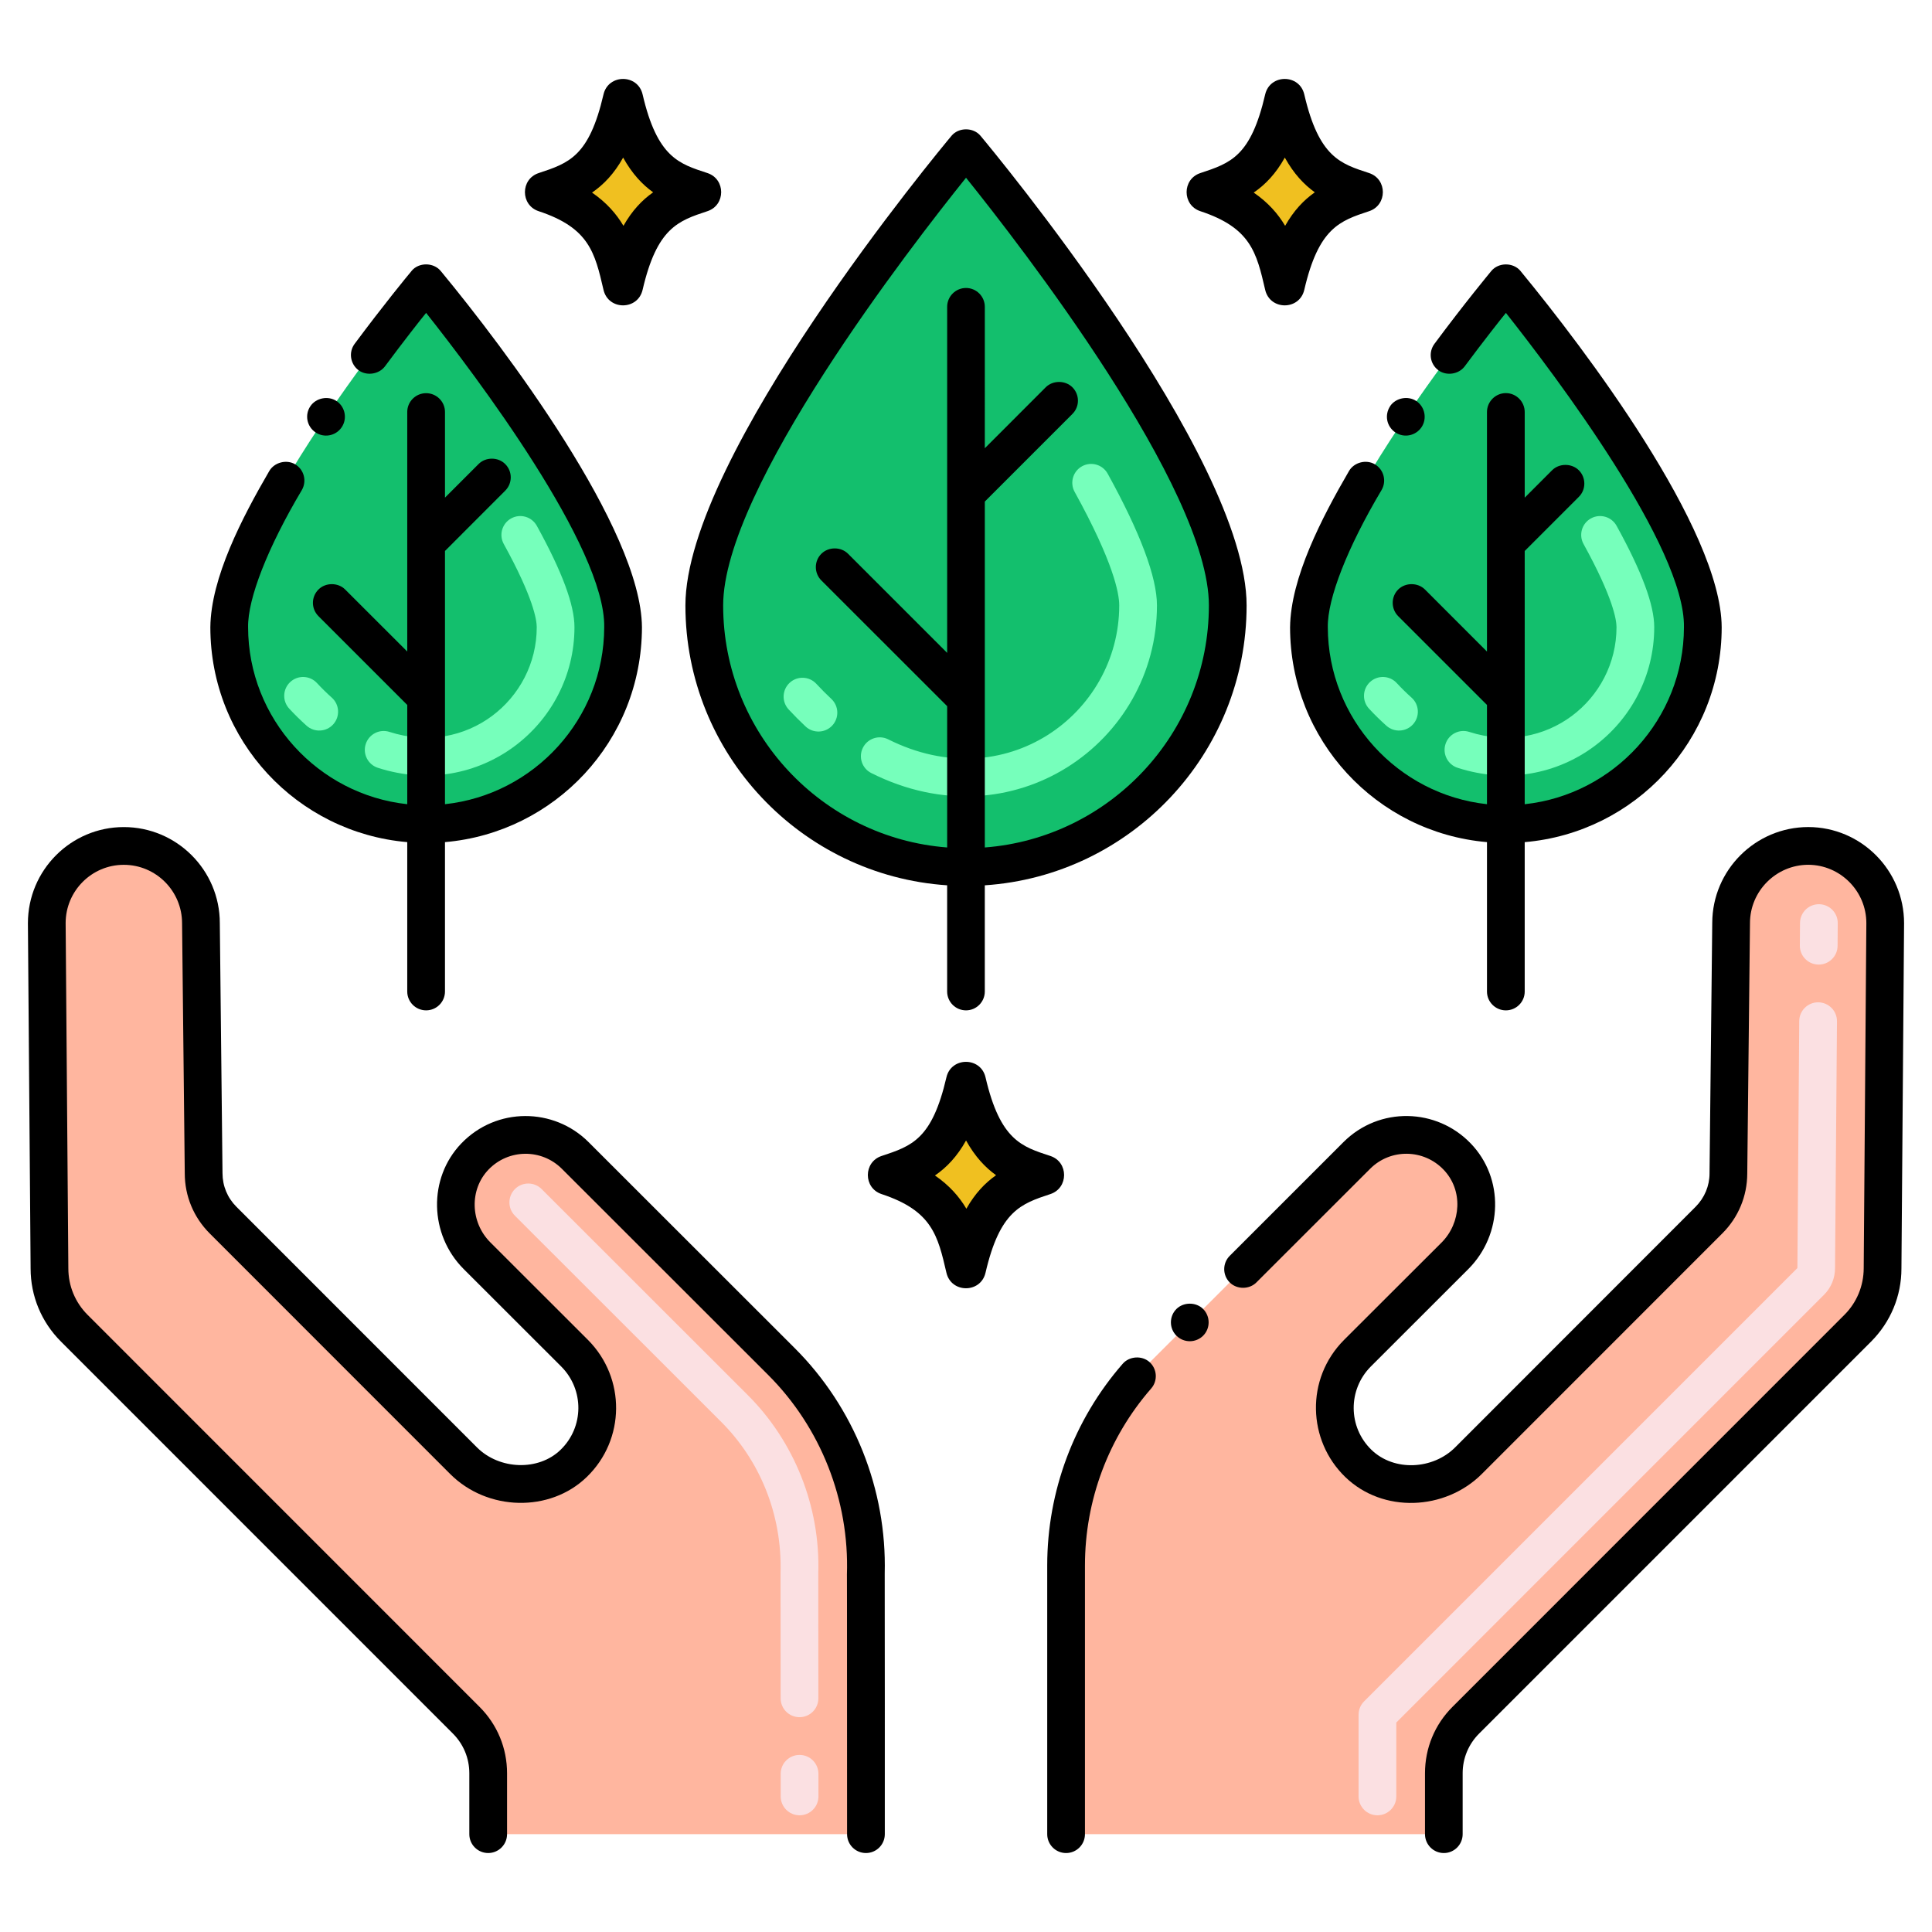 <?xml version="1.0" encoding="UTF-8"?>
<!-- Generator: Adobe Illustrator 24.0.0, SVG Export Plug-In . SVG Version: 6.00 Build 0)  -->
<svg xmlns="http://www.w3.org/2000/svg" xmlns:xlink="http://www.w3.org/1999/xlink" version="1.1" id="Layer_1" x="0px" y="0px" viewBox="0 0 256 256" xml:space="preserve">
<g>
</g>
<g>
	<path fill="#F0C020" d="M138.344,155.697c-3.961-1.309-8.051-2.453-10.348-12.345c-2.115,9.112-5.504,10.745-10.348,12.345   c7.9,2.61,9.092,6.933,10.348,12.345C130.161,158.712,133.742,157.218,138.344,155.697z"></path>
	<path d="M125.406,168.644c-1.147-4.945-1.905-8.212-8.591-10.421c-2.43-0.803-2.424-4.25,0-5.051   c4.025-1.33,6.684-2.209,8.591-10.422c0.633-2.73,4.546-2.737,5.181,0c1.95,8.399,4.863,9.193,8.591,10.421   c2.43,0.803,2.424,4.25,0,5.051c-3.881,1.282-6.686,2.209-8.591,10.421C129.951,171.386,126.043,171.386,125.406,168.644z    M123.886,155.758c1.914,1.314,3.222,2.815,4.164,4.403c1.141-2.017,2.462-3.405,3.934-4.439c-1.411-1.01-2.778-2.44-3.977-4.601   C126.82,153.254,125.434,154.696,123.886,155.758z"></path>
	<path fill="#F0C020" d="M92.905,25.458c-3.961-1.309-8.051-2.453-10.348-12.345c-2.115,9.112-5.504,10.745-10.348,12.345   c7.9,2.61,9.092,6.933,10.348,12.345C84.722,28.474,88.303,26.979,92.905,25.458z"></path>
	<path d="M79.967,38.405c-1.147-4.945-1.905-8.212-8.591-10.421c-2.43-0.803-2.424-4.25,0-5.051   c4.025-1.33,6.684-2.209,8.591-10.422c0.633-2.73,4.546-2.737,5.181,0c1.95,8.399,4.863,9.193,8.591,10.421   c2.43,0.803,2.424,4.25,0,5.051c-3.881,1.282-6.686,2.209-8.591,10.421C84.512,41.147,80.604,41.148,79.967,38.405z M78.447,25.519   c1.914,1.314,3.222,2.815,4.164,4.403c1.141-2.017,2.462-3.405,3.934-4.439c-1.411-1.01-2.778-2.44-3.977-4.601   C81.381,23.015,79.995,24.457,78.447,25.519z"></path>
	<path fill="#F0C020" d="M180.582,25.458c-3.961-1.309-8.051-2.453-10.348-12.345c-2.115,9.112-5.504,10.745-10.348,12.345   c7.9,2.61,9.092,6.933,10.348,12.345C172.399,28.474,175.979,26.979,180.582,25.458z"></path>
	<path d="M167.643,38.405c-1.147-4.945-1.905-8.212-8.591-10.421c-2.43-0.803-2.424-4.25,0-5.051   c4.025-1.33,6.684-2.209,8.591-10.422c0.633-2.73,4.546-2.737,5.181,0c1.95,8.399,4.863,9.193,8.591,10.421   c2.43,0.803,2.424,4.25,0,5.051c-3.881,1.282-6.686,2.209-8.591,10.421C172.188,41.147,168.28,41.148,167.643,38.405z    M166.123,25.519c1.914,1.314,3.222,2.815,4.164,4.403c1.141-2.017,2.462-3.405,3.934-4.439c-1.411-1.01-2.778-2.44-3.977-4.601   C169.057,23.015,167.672,24.457,166.123,25.519z"></path>
	<path fill="#FFB69F" d="M249.807,122.315l-0.358,45.762c0,2.971-1.182,5.812-3.289,7.918l-51.934,51.943   c-1.863,1.863-2.909,4.39-2.909,7.025v8.072h-50.054v-34.303h0.02c-0.358-10.541,3.656-20.804,11.157-28.306   c23.782-23.758,18.171-18.151,27.342-27.322c3.666-3.666,9.667-3.646,13.303,0.149c3.568,3.726,3.247,9.599-0.288,13.134   l-12.936,12.926c-4.024,4.044-3.994,10.611,0.129,14.595c3.974,3.855,10.671,3.557,14.585-0.358l31.872-31.882   c1.649-1.649,2.573-3.865,2.573-6.19l0.358-33.164c0-5.653,4.58-10.223,10.223-10.223   C245.236,112.092,249.807,116.662,249.807,122.315z"></path>
	<path fill="#FFB69F" d="M114.741,208.733v34.303H64.687v-8.072c0-2.635-1.047-5.162-2.909-7.025L9.844,175.996   c-2.106-2.106-3.289-4.948-3.289-7.918l-0.358-45.762c0-5.653,4.57-10.223,10.204-10.223c5.643,0,10.223,4.57,10.223,10.223   l0.358,33.164c0,2.325,0.924,4.54,2.573,6.19l31.872,31.882c3.915,3.915,10.611,4.213,14.585,0.358   c4.123-3.984,4.153-10.551,0.129-14.595l-12.936-12.926c-3.54-3.54-3.851-9.414-0.288-13.134c3.636-3.795,9.637-3.815,13.303-0.149   l7.094,7.094l20.248,20.228c7.501,7.501,11.515,17.764,11.157,28.306H114.741z"></path>
	<path fill="#13BF6D" d="M162.683,80.22c0,19.154-15.527,34.681-34.681,34.681S93.322,99.374,93.322,80.22   s34.681-60.627,34.681-60.627S162.683,61.067,162.683,80.22z"></path>
	<path fill="#13BF6D" d="M225.633,83.106c0,14.411-11.682,26.093-26.093,26.093s-26.093-11.682-26.093-26.093   s26.093-45.614,26.093-45.614S225.633,68.695,225.633,83.106z"></path>
	<path fill="#13BF6D" d="M82.558,83.106c0,14.411-11.682,26.093-26.093,26.093S30.372,97.517,30.372,83.106   s26.093-45.614,26.093-45.614S82.558,68.695,82.558,83.106z"></path>
	<path fill="#FBE0E2" d="M182.518,240.536c-1.381,0-2.5-1.119-2.5-2.5v-10.828c0-0.663,0.264-1.299,0.732-1.768l57.414-57.416   l0.245-32.732c0.011-1.374,1.128-2.48,2.5-2.48c0.006,0,0.013,0,0.02,0c1.381,0.011,2.491,1.139,2.48,2.52l-0.257,32.694   c0,1.333-0.516,2.594-1.451,3.532l-56.684,56.686v9.792C185.018,239.417,183.899,240.536,182.518,240.536z M240.989,127.812   c-0.006,0-0.013,0-0.02,0c-1.381-0.011-2.491-1.139-2.48-2.52l0.023-3c0.011-1.374,1.128-2.48,2.5-2.48c0.006,0,0.013,0,0.02,0   c1.381,0.011,2.491,1.139,2.48,2.52l-0.023,3C243.478,126.706,242.361,127.812,240.989,127.812z"></path>
	<path fill="#FBE0E2" d="M105.948,240.536c-1.38,0-2.499-1.118-2.5-2.499l-0.002-3c-0.001-1.38,1.117-2.5,2.498-2.501   c0.001,0,0.001,0,0.002,0c1.38,0,2.499,1.118,2.5,2.499l0.002,3c0.001,1.38-1.117,2.5-2.498,2.501   C105.949,240.536,105.948,240.536,105.948,240.536z M105.939,227.536c-1.38,0-2.499-1.118-2.5-2.498l-0.012-16.605   c0.221-7.918-2.846-15.008-7.85-20.013l-27.345-27.328c-0.977-0.976-0.977-2.559-0.001-3.535c0.977-0.978,2.56-0.978,3.536-0.001   l27.345,27.328c6.069,6.07,9.608,14.665,9.313,23.628l0.013,16.522c0.001,1.381-1.117,2.501-2.498,2.502   C105.94,227.536,105.94,227.536,105.939,227.536z"></path>
	<path fill="#76FFBB" d="M115.451,102.435c-1.234-0.619-1.732-2.121-1.113-3.355c0.619-1.234,2.119-1.733,3.355-1.113   c15.48,7.764,30.61-3.343,30.61-17.746c0-1.619-0.768-5.726-5.907-15.042c-0.667-1.209-0.229-2.73,0.98-3.397   c1.208-0.666,2.729-0.228,3.396,0.981c4.333,7.853,6.53,13.727,6.53,17.458C153.303,98.39,134.205,111.844,115.451,102.435z    M106.739,96.258c-0.753-0.706-1.506-1.462-2.237-2.25c-0.94-1.011-0.882-2.593,0.129-3.533c1.013-0.94,2.595-0.881,3.533,0.13   c0.653,0.703,1.324,1.377,1.993,2.004c1.008,0.944,1.06,2.526,0.115,3.534C109.327,97.151,107.746,97.201,106.739,96.258z"></path>
	<path fill="#76FFBB" d="M193.149,101.74c-1.314-0.422-2.037-1.831-1.614-3.145c0.422-1.315,1.828-2.038,3.146-1.615   c10.196,3.278,19.515-4.261,19.515-13.875c0-0.932-0.426-3.872-4.368-11.018c-0.666-1.209-0.228-2.729,0.981-3.396   c1.209-0.667,2.73-0.228,3.397,0.981c3.357,6.086,4.989,10.48,4.989,13.433C219.195,96.102,206.571,106.057,193.149,101.74z    M183.709,96.167c-0.784-0.7-1.561-1.462-2.306-2.265c-0.939-1.012-0.881-2.594,0.131-3.533c1.013-0.939,2.594-0.88,3.533,0.131   c0.64,0.689,1.303,1.341,1.972,1.938c1.03,0.919,1.119,2.5,0.2,3.53C186.32,96.997,184.739,97.086,183.709,96.167z"></path>
	<path fill="#76FFBB" d="M50.074,101.74c-1.314-0.422-2.037-1.831-1.614-3.145c0.423-1.315,1.829-2.038,3.146-1.615   c10.196,3.278,19.515-4.261,19.515-13.875c0-0.932-0.426-3.872-4.368-11.018c-0.666-1.209-0.228-2.729,0.981-3.396   c1.209-0.667,2.729-0.228,3.397,0.981c3.357,6.086,4.989,10.48,4.989,13.433C76.12,96.102,63.496,106.057,50.074,101.74z    M40.634,96.167c-0.784-0.7-1.561-1.462-2.306-2.265c-0.939-1.012-0.881-2.594,0.131-3.533c1.013-0.939,2.593-0.88,3.533,0.131   c0.64,0.689,1.303,1.341,1.972,1.938c1.03,0.919,1.119,2.5,0.2,3.53C43.245,96.997,41.664,97.086,40.634,96.167z"></path>
	<path d="M155.882,173.448c-0.976,0.977-0.973,2.568,0,3.54c1.024,1.004,2.597,0.944,3.54,0l0.01-0.01   c0.96-0.97,0.96-2.55-0.01-3.53C158.482,172.508,156.833,172.508,155.882,173.448z"></path>
	<path d="M148.772,180.698c-6.46,7.4-10.01,16.9-10.01,26.73c0,5.789,0,27.616,0,35.61c0,1.38,1.12,2.5,2.5,2.5s2.5-1.12,2.5-2.5   c0-7.607,0-27.69,0-35.61c0-8.62,3.11-16.95,8.771-23.44c0.909-1.04,0.8-2.62-0.24-3.53   C151.292,179.588,149.642,179.698,148.772,180.698z"></path>
	<path d="M239.602,109.588c-7,0.01-12.7,5.7-12.72,12.69v0.01l-0.36,33.16v0.03c0,1.66-0.66,3.23-1.84,4.42l-31.87,31.89   c-2.934,2.934-8.064,3.233-11.08,0.33c-3.126-3.024-3.137-7.981-0.1-11.04l12.93-12.92c4.596-4.615,4.754-12.036,0.33-16.63   c-4.524-4.728-12.131-4.938-16.88-0.19c-4.606,4.607-8.874,8.873-15.06,15.06c-0.98,0.97-0.98,2.56-0.011,3.53   c0.95,0.95,2.601,0.95,3.54,0c8.089-8.077,8.4-8.389,15.07-15.06c2.715-2.714,7.101-2.629,9.73,0.12   c2.625,2.737,2.321,7.048-0.25,9.64l-12.94,12.92c-5.14,5.161-4.833,13.328,0.16,18.16c4.989,4.836,13.229,4.45,18.09-0.39   l31.87-31.88c2.13-2.12,3.3-4.94,3.31-7.93l0.36-33.17v-0.02c0-4.25,3.47-7.72,7.72-7.73c4.24,0.01,7.7,3.48,7.7,7.73l-0.35,45.74   c-0.011,2.33-0.91,4.52-2.561,6.17l-51.93,51.94c-2.351,2.35-3.641,5.47-3.641,8.8v8.07c0,1.38,1.12,2.5,2.5,2.5   c1.37,0,2.49-1.12,2.49-2.5v-8.07c0-1.99,0.78-3.86,2.181-5.26l51.939-51.94c2.59-2.6,4.021-6.04,4.021-9.69l0.35-45.74   C252.302,115.309,246.612,109.599,239.602,109.588z"></path>
	<path d="M4.056,168.078c0,3.654,1.428,7.094,4.021,9.686l51.934,51.943c1.403,1.404,2.177,3.271,2.177,5.257v8.072   c0,1.381,1.119,2.5,2.5,2.5s2.5-1.119,2.5-2.5v-8.072c0-3.322-1.293-6.444-3.642-8.792l-51.934-51.943   c-1.648-1.648-2.556-3.833-2.556-6.17l-0.358-45.743c0-4.259,3.456-7.723,7.704-7.723c4.259,0,7.724,3.464,7.724,7.75l0.357,33.137   c0,3,1.174,5.826,3.306,7.958l31.872,31.883c4.936,4.934,13.222,5.111,18.09,0.387c5.118-4.944,5.193-13.104,0.159-18.161   l-12.936-12.925c-2.669-2.67-2.781-6.994-0.251-9.637c2.659-2.774,7.046-2.796,9.731-0.111l27.342,27.322   c6.961,6.961,10.761,16.603,10.426,26.453c0,0,0.02-1.204,0.02,34.388c0,1.381,1.119,2.5,2.5,2.5s2.5-1.119,2.5-2.5   c0-0.189,0.007-34.36-0.012-34.548c0.286-11.114-4.039-21.97-11.899-29.829L77.99,151.337c-4.603-4.604-12.217-4.675-16.877,0.188   c-4.397,4.592-4.251,12.053,0.327,16.632l12.931,12.92c3.049,3.065,3.024,8.022-0.099,11.037c-2.904,2.818-8.08,2.664-11.076-0.331   l-31.872-31.882c-1.187-1.188-1.841-2.758-1.841-4.449l-0.357-33.137c0-7.016-5.708-12.723-12.724-12.723   c-7.005,0-12.704,5.708-12.704,12.743L4.056,168.078z"></path>
	<path d="M129.92,17.99c-0.951-1.137-2.885-1.137-3.836,0c-1.439,1.722-35.263,42.396-35.263,62.23   c0,19.661,15.341,35.796,34.681,37.087v14.071c0,1.38,1.12,2.5,2.5,2.5c1.37,0,2.49-1.12,2.49-2.5v-14.07   c19.344-1.287,34.69-17.424,34.69-37.088C165.183,60.387,131.36,19.712,129.92,17.99z M130.493,112.295V66.458l11.609-11.609   c1-1.001,0.95-2.58,0-3.53c-0.939-0.94-2.59-0.95-3.54,0l-8.069,8.076V40.658c0-1.38-1.12-2.5-2.49-2.5c-1.38,0-2.5,1.12-2.5,2.5   V65.37c-0.001,0.036-0.001,0.071,0,0.107v21.032l-13.13-13.13c-0.94-0.95-2.59-0.95-3.54,0c-0.982,0.981-0.966,2.566,0,3.53   l16.67,16.661v18.725c-16.579-1.281-29.681-15.172-29.681-32.074c0-15.509,24.98-47.71,32.181-56.669   c7.2,8.957,32.181,41.152,32.181,56.669C160.183,97.126,147.076,111.019,130.493,112.295z"></path>
	<path d="M182.172,61.519c-1.15-0.68-2.75-0.26-3.42,0.89c-3.601,6.19-7.73,14.14-7.811,20.7c0,14.944,11.446,27.213,26.091,28.476   v19.804c0,1.37,1.13,2.49,2.5,2.49c1.38,0,2.5-1.12,2.5-2.49v-19.802c14.653-1.254,26.1-13.522,26.1-28.477   c-0.07-13.032-18.265-36.999-26.55-47.07c-0.07-0.09-0.11-0.14-0.12-0.15c-0.96-1.14-2.891-1.14-3.851,0.01   c-0.34,0.42-3.51,4.23-7.54,9.66c-0.814,1.101-0.614,2.659,0.521,3.5c1.07,0.79,2.7,0.54,3.49-0.52   c2.384-3.209,4.896-6.404,5.46-7.08c6.562,8.302,23.776,31.085,23.59,41.65c-0.019,12.139-9.283,22.185-21.1,23.453V73.008   l7.159-7.159c0.994-0.973,0.978-2.573,0.011-3.54c-0.95-0.94-2.601-0.94-3.54,0l-3.63,3.634V54.599c0-1.38-1.12-2.51-2.5-2.51   c-1.37,0-2.5,1.13-2.5,2.51v31.737l-8.221-8.227c-0.95-0.94-2.59-0.94-3.54,0c-0.974,0.975-0.974,2.565,0,3.54l11.761,11.76v13.15   c-11.816-1.276-21.063-11.318-21.091-23.451c-0.06-3.78,2.601-10.57,7.12-18.17C183.762,63.749,183.362,62.218,182.172,61.519z"></path>
	<path d="M188.352,56.618c0.771-1.14,0.46-2.7-0.67-3.47c-1.11-0.75-2.729-0.44-3.479,0.66c0,0.01,0,0.01,0,0.01   c-0.767,1.161-0.48,2.676,0.67,3.47C186.069,58.086,187.6,57.724,188.352,56.618z"></path>
	<path d="M56.462,133.878c1.38,0,2.5-1.12,2.5-2.5v-19.793c14.503-1.246,26.08-13.368,26.1-28.477   c-0.1-13.024-18.304-37.08-26.58-47.1c-0.06-0.07-0.09-0.11-0.1-0.12c-0.96-1.14-2.89-1.14-3.84,0l-0.01,0.02   c-0.58,0.69-3.65,4.42-7.54,9.65c-0.82,1.1-0.591,2.67,0.52,3.5c1.07,0.79,2.71,0.54,3.5-0.52c2.331-3.145,4.886-6.405,5.45-7.08   c6.56,8.279,23.786,31.081,23.6,41.65c-0.027,12.136-9.279,22.181-21.1,23.452V73.007l7.979-7.989c0.98-0.97,0.98-2.56,0-3.53   c-0.939-0.95-2.59-0.95-3.529,0l-4.45,4.45v-11.35c0-1.37-1.12-2.49-2.5-2.49s-2.5,1.12-2.5,2.49v31.744l-8.23-8.224   c-0.939-0.94-2.59-0.94-3.529,0c-0.987,0.985-0.987,2.554,0,3.54l11.76,11.76v13.152c-11.813-1.272-21.072-11.316-21.09-23.452   c-0.061-3.78,2.6-10.57,7.12-18.17c0.689-1.19,0.3-2.72-0.891-3.42c-1.149-0.68-2.75-0.25-3.42,0.89   c-3.6,6.19-7.74,14.14-7.81,20.7c0,15.052,11.533,27.226,26.09,28.477v19.793C53.962,132.758,55.083,133.878,56.462,133.878z"></path>
	<path d="M45.272,56.618c0.771-1.14,0.471-2.7-0.67-3.47c-1.109-0.75-2.729-0.43-3.47,0.67c-0.757,1.095-0.518,2.663,0.67,3.47   C42.909,58.043,44.472,57.794,45.272,56.618z"></path>
</g>
</svg>
